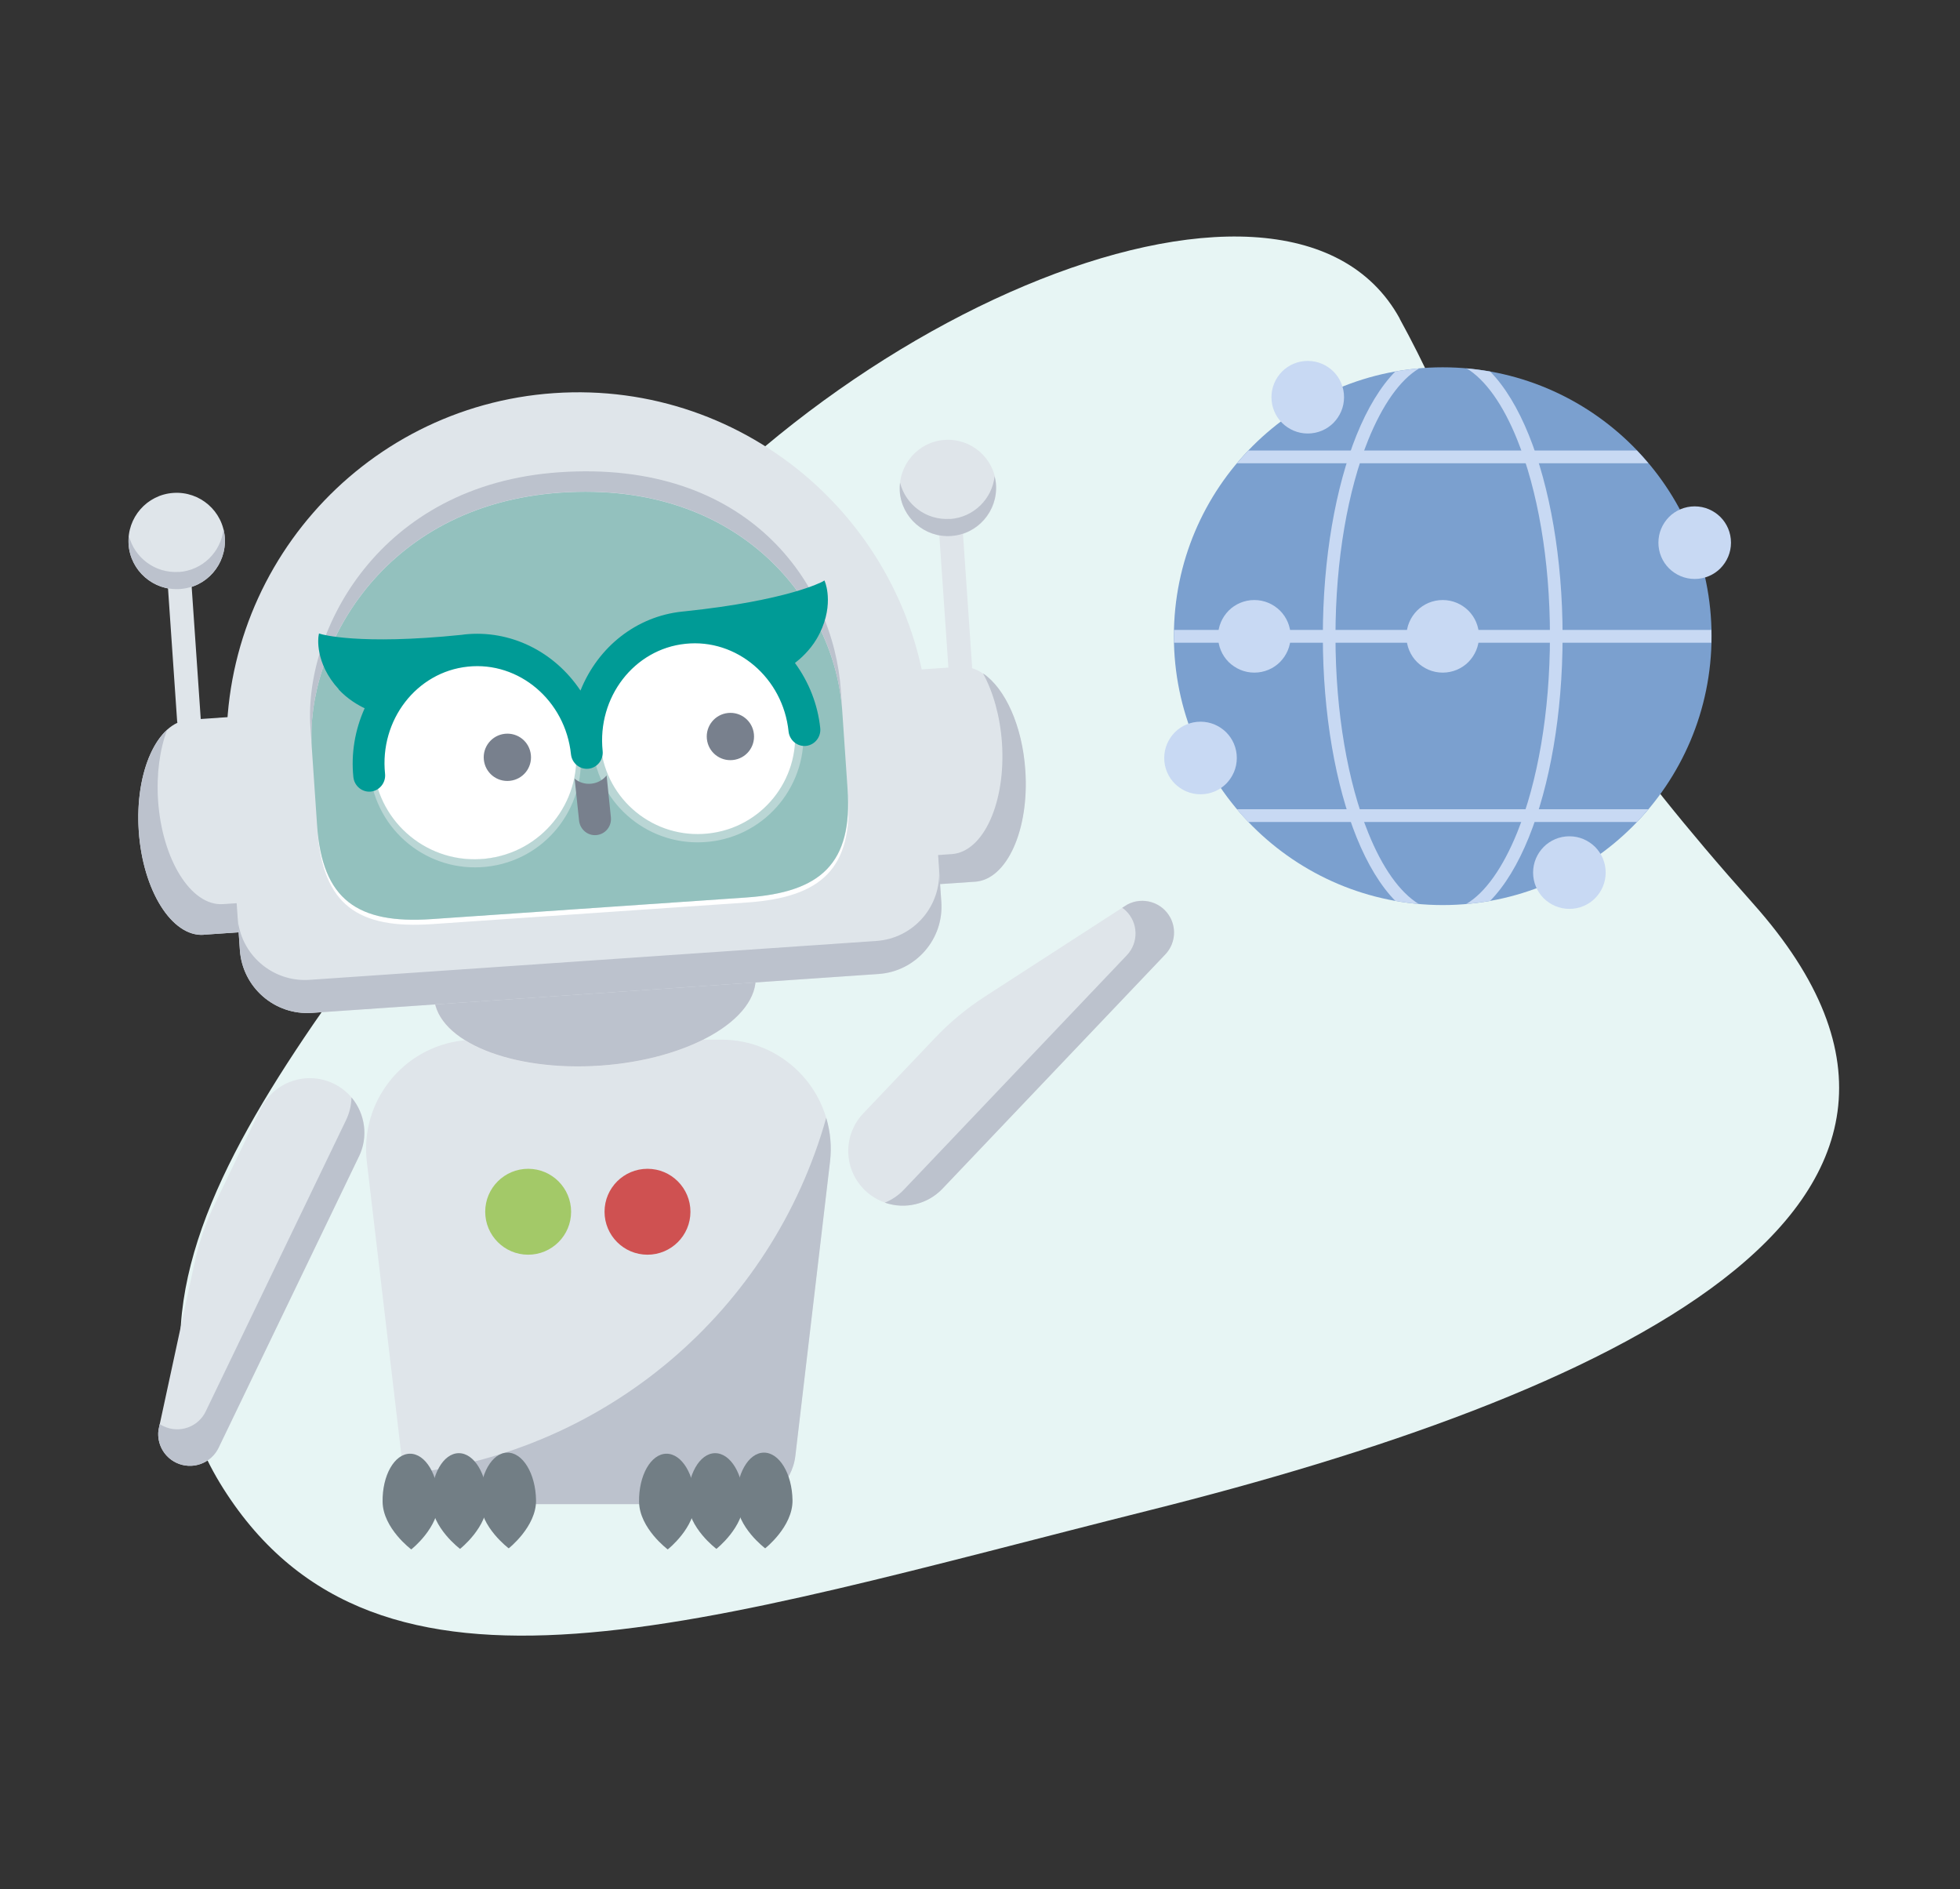 <?xml version="1.0" encoding="UTF-8"?><svg id="Ebene_1" xmlns="http://www.w3.org/2000/svg" viewBox="0 0 144.21 138.98"><rect x="0" y="0" width="144.21" height="138.98" fill="#333333" stroke="none"/><defs><style>.cls-1{fill:#eeeff1;}.cls-2{fill:#e7f5f4;}.cls-3{fill:#fff;}.cls-4{fill:#727e85;}.cls-5{fill:#009b96;}.cls-6{fill:#cf5151;}.cls-7{fill:#a3c968;}.cls-8{fill:#bcc2cd;}.cls-9,.cls-10{fill:#c8d9f3;}.cls-11{fill:#dfe5ea;}.cls-12{fill:#93c1be;}.cls-13{fill:#78808d;}.cls-14{fill:#7ba0cf;}.cls-15{fill:none;stroke:#bad6d5;stroke-miterlimit:10;stroke-width:.61px;}.cls-10{fill-rule:evenodd;}</style></defs><path class="cls-2" d="m102.99,23.44c-8.44-15.37-44.96.67-60.49,24.73-15.54,24.05-37.49,43.28-26.07,61.33,11.42,18.04,35.03,9.9,68.19,1.59,33.15-8.31,64.49-22.08,44.35-44.64-20.14-22.57-18.49-29.36-25.99-43.01Z"/><path class="cls-11" d="m34.98,76.48h18.1c4.44,0,8.04,3.6,8.04,8.04,0,.31-.02.63-.06.94l-2.55,21.64c-.24,2.02-1.95,3.55-3.99,3.55h-20.99c-2.04,0-3.75-1.53-3.99-3.55l-2.55-21.64c-.52-4.41,2.64-8.41,7.05-8.92.31-.04.63-.06.94-.06h0Z"/><path class="cls-8" d="m29.94,108.42c.68,1.37,2.07,2.23,3.6,2.23h20.99c2.04,0,3.75-1.53,3.99-3.55l2.55-21.64c.13-1.09.03-2.19-.28-3.23-3.99,14.2-16.19,24.56-30.85,26.19Z"/><path class="cls-11" d="m71.74,64.86l-4.24.29-1.09-15.81,4.24-.29c2.34-.16,4.48,3.25,4.78,7.62s-1.35,8.04-3.69,8.2Z"/><path class="cls-8" d="m72.34,49.56c.73,1.34,1.24,3.11,1.38,5.07.3,4.37-1.35,8.04-3.69,8.2l-2.67.18.15,2.14,4.24-.29c2.34-.16,3.99-3.83,3.69-8.2-.22-3.27-1.48-6.01-3.09-7.11Z"/><path class="cls-11" d="m70.71,49.92c-.48.03-.9-.33-.93-.81l-.72-10.48c-.03-.48.33-.9.81-.93s.9.33.93.81l.72,10.48c.03.48-.33.9-.81.93Z"/><path class="cls-11" d="m69.99,39.44c-1.95.13-3.65-1.35-3.78-3.3-.13-1.95,1.35-3.65,3.3-3.78s3.65,1.34,3.78,3.3c.13,1.95-1.34,3.65-3.3,3.78Z"/><path class="cls-8" d="m69.9,38.18c1.74-.12,3.1-1.48,3.28-3.15.05.2.09.41.1.62.13,1.95-1.35,3.65-3.3,3.78s-3.65-1.35-3.78-3.3c-.01-.21,0-.43.02-.63.41,1.63,1.94,2.79,3.68,2.67Z"/><path class="cls-11" d="m14.99,68.76l4.24-.29-1.09-15.81s-1.9.13-4.24.29-3.99,3.83-3.69,8.2c.3,4.37,2.44,7.78,4.78,7.62Z"/><path class="cls-8" d="m12.3,53.68c-.54,1.43-.8,3.25-.67,5.21.3,4.37,2.44,7.78,4.78,7.62l2.67-.18.15,2.14-4.24.29c-2.34.16-4.48-3.25-4.78-7.62-.22-3.27.65-6.16,2.09-7.46Z"/><path class="cls-11" d="m13.96,53.82c-.48.03-.9-.33-.93-.81l-.72-10.48c-.03-.48.33-.9.81-.93s.9.33.93.81l.72,10.48c.03.48-.33.9-.81.93Z"/><path class="cls-11" d="m13.24,43.34c-1.95.13-3.65-1.35-3.78-3.3s1.34-3.65,3.3-3.78c1.95-.13,3.65,1.34,3.78,3.3s-1.34,3.65-3.3,3.78Z"/><path class="cls-8" d="m13.16,42.08c1.74-.12,3.1-1.48,3.28-3.15.05.2.09.41.1.62.13,1.95-1.34,3.65-3.3,3.78-1.95.13-3.65-1.35-3.78-3.3-.01-.21,0-.43.02-.63.41,1.63,1.94,2.79,3.68,2.67Z"/><path class="cls-1" d="m55.59,71.77c.22,3.21-4.9,6.18-11.43,6.63-6.53.45-12.01-1.79-12.23-5s4.9-6.18,11.43-6.62,12.01,1.79,12.23,5Z"/><path class="cls-8" d="m43.63,70.65c-5.76.4-10.32,4.23-11.55,1.62-.12.37-.17.74-.14,1.12.22,3.21,5.69,5.45,12.23,5,6.53-.45,11.65-3.41,11.43-6.63-.03-.38-.13-.74-.29-1.09-.87,2.75-5.91-.42-11.67-.03Z"/><path class="cls-11" d="m16.73,56.49l.92,13.4c.19,2.74,2.56,4.81,5.3,4.62l41.69-2.86c2.74-.19,4.81-2.56,4.62-5.3l-.92-13.4c-.98-14.25-13.33-25.01-27.58-24.03-14.25.98-25.01,13.33-24.03,27.58Z"/><path class="cls-8" d="m64.47,69.22l-41.69,2.86c-2.74.19-5.12-1.88-5.3-4.62l.17,2.43c.19,2.74,2.56,4.81,5.3,4.62l41.69-2.86c2.74-.19,4.81-2.56,4.62-5.3l-.17-2.43c.19,2.74-1.88,5.12-4.62,5.3Z"/><path class="cls-3" d="m54.94,66.02l-23.16,1.59c-5.48.38-8.07-1.42-8.45-6.9l.03.37c.38,5.48,2.97,7.28,8.45,6.9l23.16-1.59c5.48-.38,7.8-2.51,7.43-7.99l-.03-.37c.38,5.48-1.95,7.61-7.43,7.99Z"/><path class="cls-12" d="m54.94,66.02l-23.16,1.59c-5.48.38-8.07-1.42-8.45-6.9l-.39-5.72c-.48-7.04,5.02-17.84,18.32-18.75s20.17,8.18,20.71,16.07l.39,5.72c.38,5.48-1.95,7.61-7.43,7.99Z"/><path class="cls-8" d="m41.16,34.74c-13.31.91-18.81,11.71-18.32,18.75l.1,1.49c-.48-7.04,5.02-17.84,18.32-18.75s20.17,8.18,20.71,16.07l-.1-1.49c-.54-7.88-6.83-17.02-20.71-16.07Z"/><path class="cls-4" d="m37.43,113.9s-2.08-1.55-2.11-3.5c-.03-1.94.87-3.53,2.01-3.54,1.14-.01,2.08,1.55,2.11,3.5.03,1.94-2.01,3.54-2.01,3.54"/><path class="cls-4" d="m33.85,113.94s-2.08-1.55-2.11-3.5c-.03-1.94.87-3.53,2.01-3.54,1.14-.01,2.08,1.55,2.11,3.5.03,1.94-2.01,3.54-2.01,3.54"/><path class="cls-4" d="m30.26,113.98s-2.08-1.55-2.11-3.5c-.03-1.94.87-3.53,2.01-3.54,1.14-.01,2.08,1.55,2.11,3.5.03,1.94-2.01,3.54-2.01,3.54"/><path class="cls-4" d="m56.3,113.9s-2.08-1.55-2.11-3.5c-.03-1.94.87-3.53,2.01-3.54,1.14-.01,2.08,1.55,2.11,3.5.03,1.94-2.01,3.54-2.01,3.54"/><path class="cls-4" d="m52.71,113.94s-2.08-1.55-2.11-3.5c-.03-1.94.87-3.53,2.01-3.54,1.14-.01,2.08,1.55,2.11,3.5.03,1.94-2.01,3.54-2.01,3.54"/><path class="cls-4" d="m49.13,113.98s-2.08-1.55-2.11-3.5c-.03-1.94.87-3.53,2.01-3.54,1.14-.01,2.08,1.55,2.11,3.5.03,1.94-2.01,3.54-2.01,3.54"/><path class="cls-3" d="m52.11,61.62c-4.11.43-7.78-2.55-8.21-6.66-.43-4.11,2.55-7.79,6.66-8.21,4.11-.43,7.78,2.55,8.21,6.66.43,4.11-2.55,7.79-6.66,8.21"/><path class="cls-15" d="m52.11,61.62c-4.11.43-7.78-2.55-8.21-6.66-.43-4.11,2.55-7.79,6.66-8.21,4.11-.43,7.78,2.55,8.21,6.66.43,4.11-2.55,7.79-6.66,8.21"/><path class="cls-15" d="m35.73,63.46c-4.11.43-7.78-2.55-8.21-6.66-.43-4.11,2.55-7.79,6.66-8.21,4.11-.43,7.78,2.55,8.21,6.66.43,4.11-2.55,7.79-6.66,8.21"/><path class="cls-3" d="m35.7,63.17c-4.11.43-7.78-2.55-8.21-6.66-.43-4.11,2.55-7.79,6.66-8.21,4.11-.43,7.78,2.55,8.21,6.66.43,4.11-2.55,7.78-6.66,8.21"/><path class="cls-13" d="m44.63,57.03l.32,3.12c.05.65-.41,1.21-1.05,1.28h0s0,0,0,0c-.64.07-1.2-.39-1.29-1.03l-.33-3.12c.31.27.76.42,1.23.37.47-.05.88-.29,1.13-.62"/><path class="cls-5" d="m24.92,50.7c-1.78-1.94-1.5-3.85-1.48-3.93l.03-.17.17.05s2.74.83,10.33.05c.03,0,.17-.02.22-.03,3.34-.35,6.58,1.23,8.52,4.13,1.3-3.24,4.14-5.46,7.48-5.81.05,0,.18-.02.2-.02,7.6-.8,10.09-2.17,10.12-2.18l.15-.09.06.16c.03.08.7,1.88-.64,4.15-.51.86-1.21,1.47-1.59,1.76,1.04,1.42,1.68,3.07,1.86,4.79.07.65-.4,1.24-1.04,1.31-.64.07-1.22-.41-1.29-1.06-.41-3.95-3.82-6.85-7.59-6.45-3.77.39-6.5,3.93-6.09,7.88.07.65-.4,1.24-1.04,1.31-.64.07-1.22-.41-1.29-1.06-.41-3.95-3.82-6.85-7.59-6.45-3.77.39-6.5,3.93-6.09,7.88.07.65-.4,1.24-1.04,1.31-.64.07-1.22-.41-1.29-1.06-.18-1.72.11-3.47.83-5.07-.43-.2-1.24-.65-1.92-1.39"/><path class="cls-13" d="m53.92,55.91c.96-.1,1.65-.95,1.55-1.91-.1-.96-.95-1.65-1.91-1.55-.96.1-1.65.96-1.55,1.91.1.96.95,1.65,1.91,1.55"/><path class="cls-13" d="m37.51,57.44c.96-.1,1.65-.95,1.55-1.91-.1-.96-.95-1.65-1.91-1.55-.96.1-1.65.96-1.55,1.91.1.96.95,1.65,1.91,1.55"/><path class="cls-7" d="m38.86,85.98h0c1.75,0,3.16,1.42,3.16,3.16h0c0,1.75-1.42,3.16-3.16,3.16h0c-1.75,0-3.16-1.42-3.16-3.16h0c0-1.75,1.42-3.16,3.16-3.16Z"/><path class="cls-6" d="m47.64,85.98h0c1.75,0,3.16,1.42,3.16,3.16h0c0,1.75-1.42,3.16-3.16,3.16h0c-1.75,0-3.16-1.42-3.16-3.16h0c0-1.75,1.42-3.16,3.16-3.16Z"/><path class="cls-11" d="m26.41,85.07l-10.33,21.44c-.56,1.16-1.96,1.65-3.12,1.09-.91-.44-1.43-1.4-1.3-2.4l2.64-12.23c.33-1.55.85-3.05,1.54-4.48l3.33-6.9c.96-2,3.37-2.84,5.37-1.88,2,.96,2.84,3.37,1.88,5.37Z"/><path class="cls-8" d="m25.86,80.74c-.01.57-.15,1.13-.39,1.64l-10.33,21.44c-.55,1.16-1.94,1.65-3.1,1.1-.1-.05-.2-.1-.29-.16l-.09.44c-.16,1.28.74,2.45,2.02,2.61,1,.13,1.96-.4,2.4-1.3l10.33-21.44c.69-1.42.47-3.12-.54-4.33h0Z"/><path class="cls-11" d="m69.34,87.44l16.4-17.24c.89-.94.85-2.41-.08-3.3-.73-.69-1.82-.84-2.71-.37l-10.5,6.79c-1.33.86-2.56,1.88-3.65,3.03l-5.28,5.55c-1.53,1.61-1.47,4.15.14,5.68,1.61,1.53,4.15,1.47,5.68-.14Z"/><path class="cls-8" d="m65.1,88.47c.53-.21,1.01-.54,1.4-.95l16.4-17.24c.89-.93.86-2.4-.07-3.29-.08-.08-.17-.15-.26-.21l.38-.24c1.14-.6,2.55-.17,3.16.97.47.89.32,1.97-.37,2.7l-16.4,17.24c-1.09,1.14-2.75,1.54-4.24,1.02h0Z"/><path class="cls-9" d="m111.64,43.93l-.79,6.3,8.66-6.3"/><circle class="cls-14" cx="106.15" cy="46.8" r="19.78"/><path class="cls-9" d="m120.44,33.14c.29.3.57.62.84.94h-30.27c.27-.32.55-.63.84-.94h28.59Z"/><path class="cls-9" d="m125.92,46.34c0,.16,0,.31,0,.47s0,.31,0,.47h-17.57c-.26,0-.47-.21-.47-.47s.21-.47.47-.47h17.57Zm-39.54.94c0-.16,0-.31,0-.47s0-.31,0-.47h3.72c.26,0,.47.21.47.47s-.21.47-.47.47h-3.72Zm8.11,0c-.26,0-.47-.21-.47-.47s.21-.47.47-.47h9.46c.26,0,.47.21.47.47s-.21.47-.47.47h-9.46Z"/><path class="cls-9" d="m121.28,59.53c-.27.32-.55.63-.84.94h-28.59c-.29-.3-.57-.62-.84-.94h30.27Z"/><path class="cls-9" d="m107.88,27.1c.6.05,1.18.13,1.76.23,1.08,1.1,2.05,2.7,2.85,4.68,1.53,3.79,2.48,9.03,2.48,14.79s-.95,11-2.48,14.79c-.8,1.98-1.77,3.58-2.85,4.68-.58.1-1.17.18-1.76.23,1.42-.84,2.71-2.7,3.75-5.26,1.49-3.69,2.41-8.8,2.41-14.45s-.92-10.76-2.41-14.45c-1.03-2.56-2.33-4.41-3.75-5.26h0Zm-3.46,39.4c-.6-.05-1.18-.13-1.76-.23-1.08-1.1-2.05-2.7-2.85-4.68-1.53-3.79-2.48-9.03-2.48-14.79s.95-11,2.48-14.79c.8-1.98,1.77-3.58,2.85-4.68.58-.1,1.17-.18,1.76-.23-1.42.84-2.71,2.7-3.75,5.26-1.49,3.69-2.41,8.8-2.41,14.45s.92,10.76,2.41,14.45c1.03,2.56,2.33,4.41,3.75,5.26h0Z"/><path class="cls-10" d="m106.15,44.14c.74,0,1.4.3,1.89.78.48.48.78,1.15.78,1.89s-.3,1.4-.78,1.89c-.48.48-1.15.78-1.89.78s-1.4-.3-1.89-.78c-.48-.48-.78-1.15-.78-1.89s.3-1.4.78-1.89c.48-.48,1.15-.78,1.89-.78h0Z"/><path class="cls-10" d="m92.29,44.14c.74,0,1.4.3,1.89.78.48.48.78,1.15.78,1.89s-.3,1.4-.78,1.89c-.48.48-1.15.78-1.89.78s-1.4-.3-1.89-.78c-.48-.48-.78-1.15-.78-1.89s.3-1.4.78-1.89c.48-.48,1.15-.78,1.89-.78Z"/><path class="cls-10" d="m96.22,26.55c.74,0,1.4.3,1.89.78.48.48.78,1.15.78,1.89s-.3,1.4-.78,1.89c-.48.48-1.15.78-1.89.78s-1.4-.3-1.89-.78c-.48-.48-.78-1.15-.78-1.89s.3-1.4.78-1.89c.48-.48,1.15-.78,1.89-.78Z"/><path class="cls-10" d="m124.69,37.25c.74,0,1.4.3,1.89.78.48.48.78,1.15.78,1.89s-.3,1.4-.78,1.89c-.48.48-1.15.78-1.89.78s-1.4-.3-1.89-.78c-.48-.48-.78-1.15-.78-1.89s.3-1.4.78-1.89c.48-.48,1.15-.78,1.89-.78Z"/><path class="cls-10" d="m88.33,53.09c.74,0,1.4.3,1.89.78.48.48.78,1.15.78,1.89s-.3,1.4-.78,1.89c-.48.48-1.15.78-1.89.78s-1.4-.3-1.89-.78c-.48-.48-.78-1.15-.78-1.89s.3-1.4.78-1.89c.48-.48,1.15-.78,1.89-.78Z"/><path class="cls-10" d="m115.47,61.52c.74,0,1.4.3,1.89.78.48.48.78,1.15.78,1.89s-.3,1.4-.78,1.89c-.48.48-1.15.78-1.89.78s-1.4-.3-1.89-.78c-.48-.48-.78-1.15-.78-1.89s.3-1.4.78-1.89c.48-.48,1.15-.78,1.89-.78Z"/></svg>